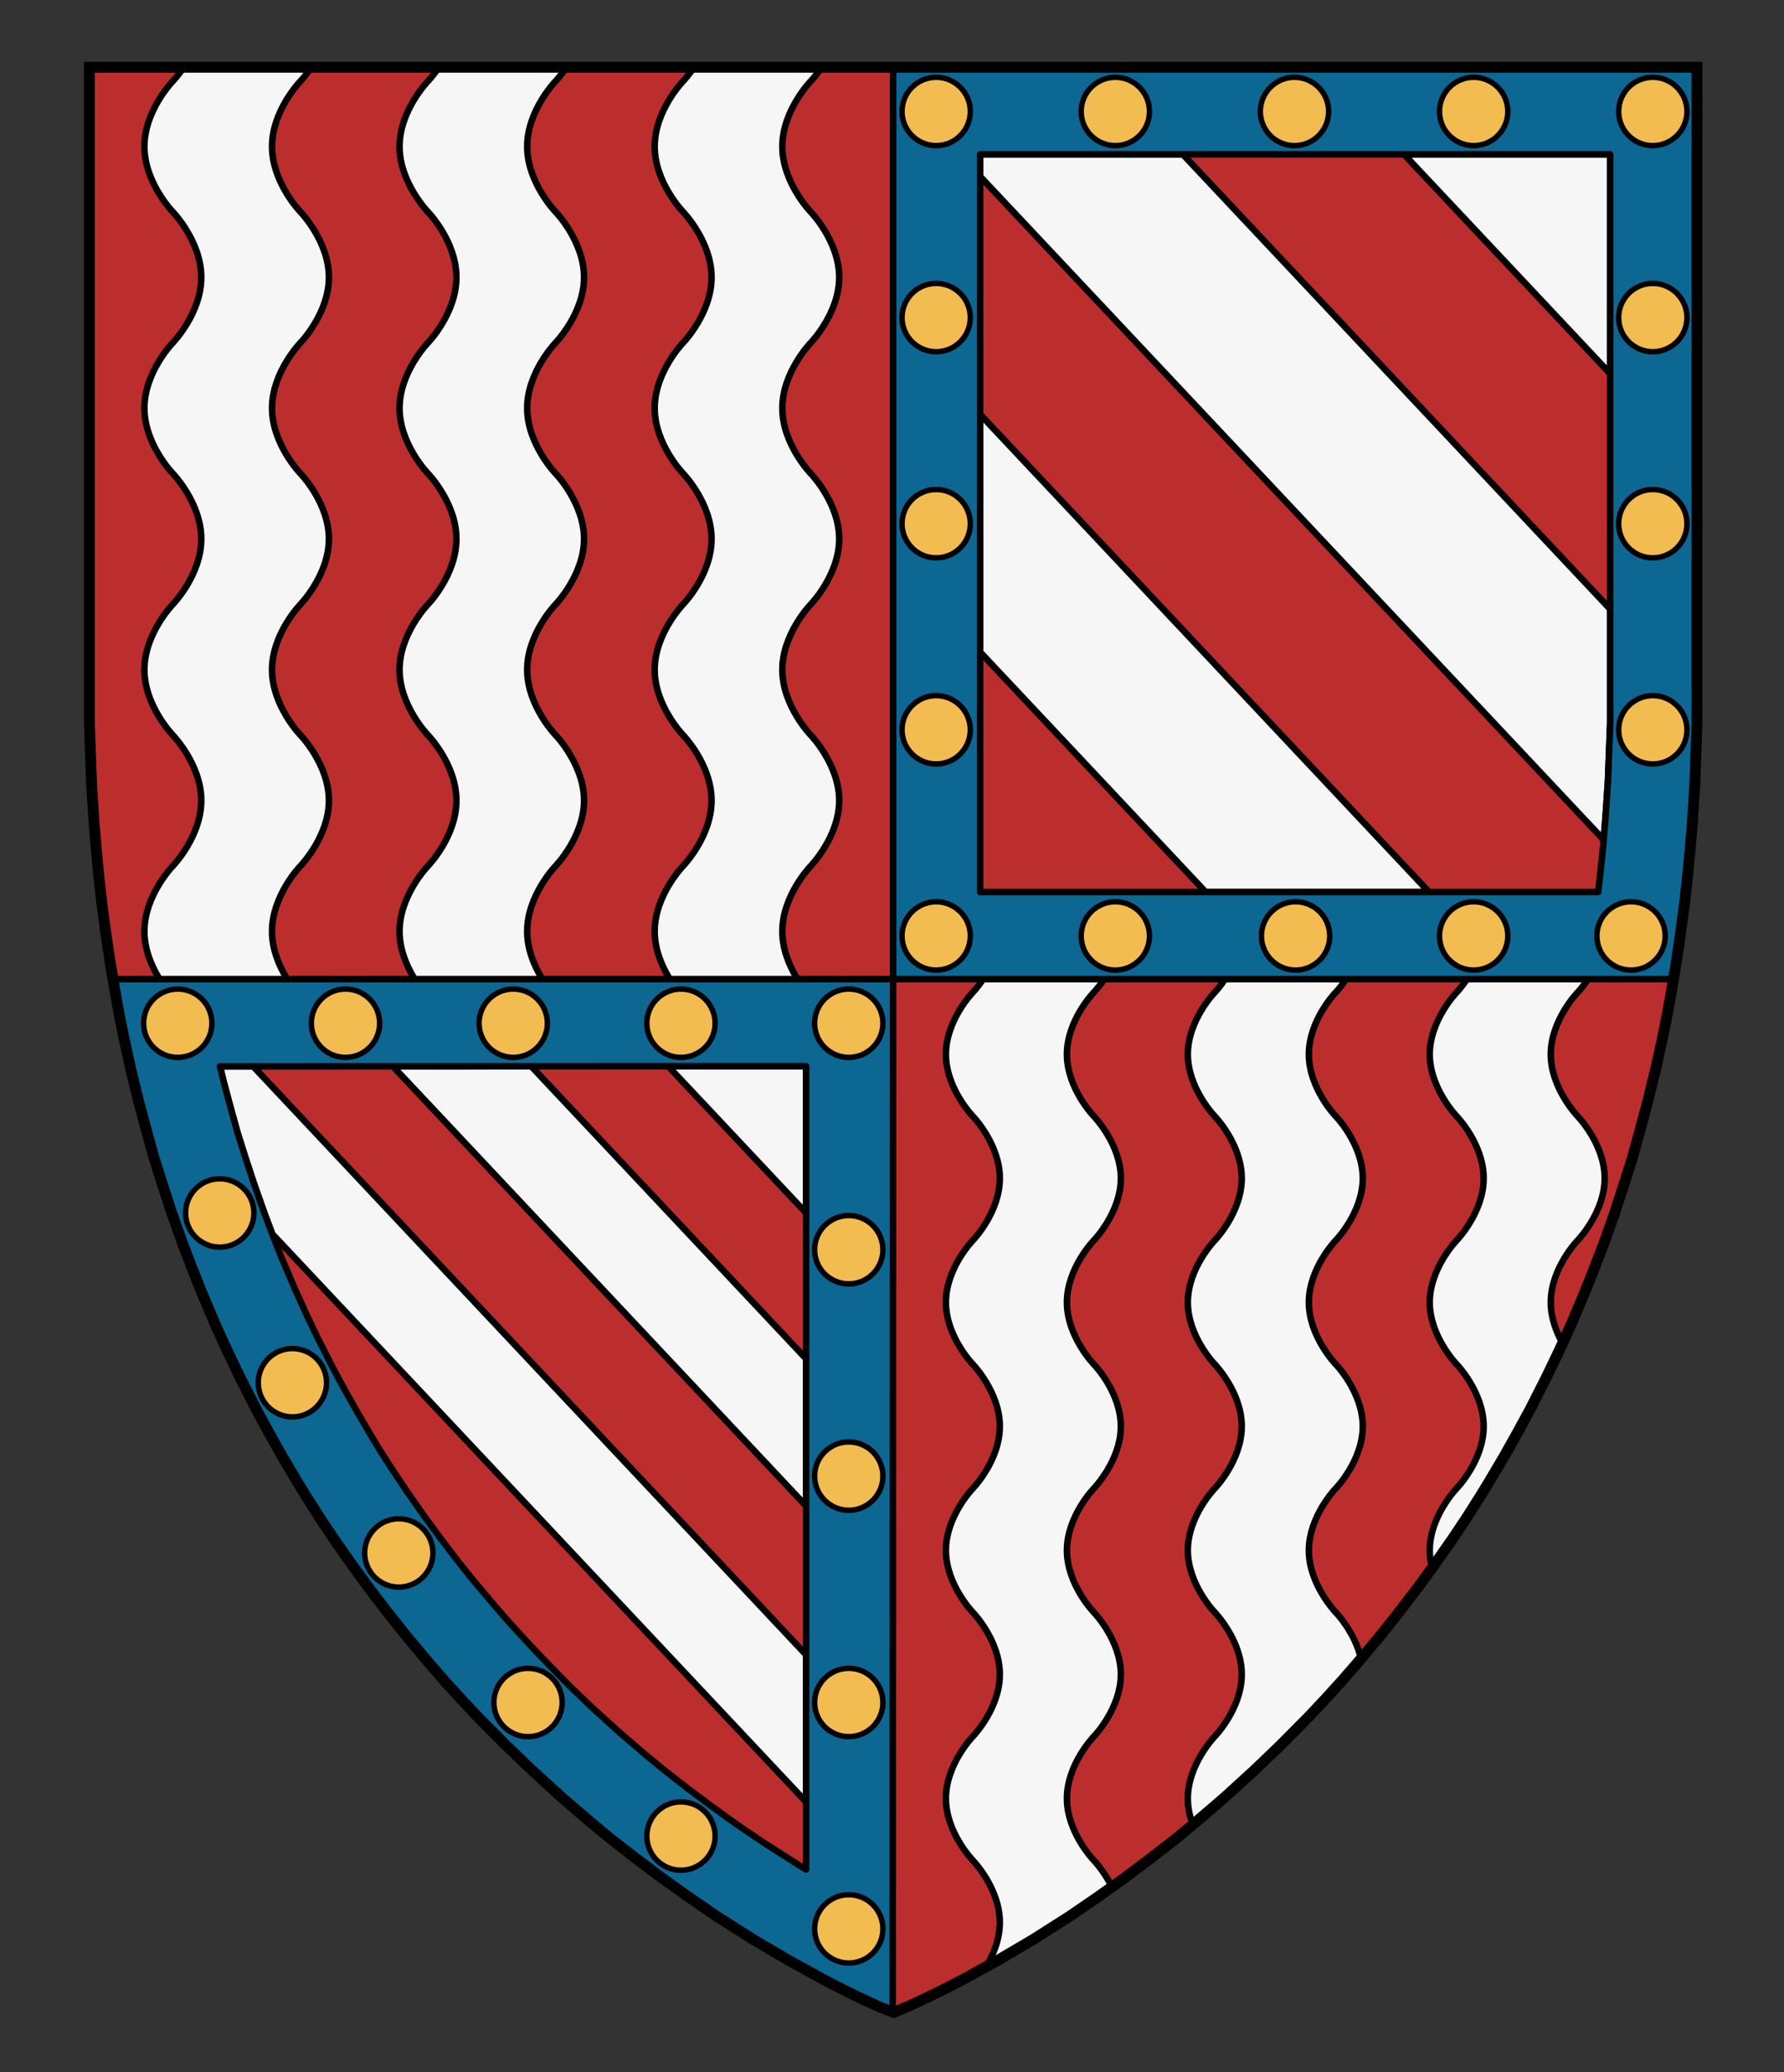 <?xml version="1.0" encoding="UTF-8" standalone="no"?>
<!-- Generator: Adobe Illustrator 16.0.0, SVG Export Plug-In . SVG Version: 6.00 Build 0)  -->

<svg
   xmlns:dc="http://purl.org/dc/elements/1.1/"
   xmlns:cc="http://creativecommons.org/ns#"
   xmlns:rdf="http://www.w3.org/1999/02/22-rdf-syntax-ns#"
   xmlns:svg="http://www.w3.org/2000/svg"
   xmlns="http://www.w3.org/2000/svg"
   xmlns:sodipodi="http://sodipodi.sourceforge.net/DTD/sodipodi-0.dtd"
   xmlns:inkscape="http://www.inkscape.org/namespaces/inkscape"
   version="1.1"
   id="Layer_1"
   x="0px"
   y="0px"
   width="820px"
   height="952px"
   viewBox="0 0 820 952"
   enable-background="new 0 0 820 952"
   xml:space="preserve"
   inkscape:version="0.92.2 (5c3e80d, 2017-08-06)"
   sodipodi:docname="Mauduit_Toison.svg"><rect x="0" y="0" width="820" height="952" fill="#333333" stroke="none"/><defs
     id="defs17" /><sodipodi:namedview
     pagecolor="#ffffff"
     bordercolor="#666666"
     borderopacity="1"
     objecttolerance="10"
     gridtolerance="10"
     guidetolerance="10"
     inkscape:pageopacity="0"
     inkscape:pageshadow="2"
     inkscape:window-width="640"
     inkscape:window-height="480"
     id="namedview15"
     showgrid="false"
     inkscape:zoom="0.24789916"
     inkscape:cx="410"
     inkscape:cy="476"
     inkscape:window-x="0"
     inkscape:window-y="0"
     inkscape:window-maximized="0"
     inkscape:current-layer="Layer_1" /><g
     id="g132"><g
       style="fill:#bc2e2e"
       id="Layer_6"><g
         style="fill:#bc2e2e"
         id="g12"><polygon
           points="529.4,853.3 540.2,844.9 549.4,837.3 562.8,825.8 576.4,813.4 588.5,801.8 601.4,788.8 609.3,780.4 616.5,772.5 623.9,764 634.7,751.1 642.5,741.3 651.6,729.4 659,719.3 667.6,707 673.9,697.6 680.5,687.2 684.3,681 691.4,669 697.4,658.3 703.4,647.3 711,632.3 716.8,620.2 722.4,607.9 728.9,592.5 733.2,581.6 736.8,572.3 742,557.7 746.4,544.2 750.4,531.6 753.9,518.9 757.3,506.3 760.9,491.6 764.1,477.1 766.4,465.6 768.5,453.9 770.5,441.9 772.5,428.4 774.3,414.9 775.6,403.3 776.7,391.8 777.9,377.7 779,360.4 779.4,349.2 780,332.9 780,30.9 41.1,30.9 41.1,332.9 41.7,349.2 42.1,360.4 43.2,377.7 44.4,391.8 45.5,403.3 46.8,414.9 48.6,428.4 50.6,441.9 52.6,453.9 54.7,465.6 57,477.1 60.2,491.6 63.8,506.3 67.2,518.9 70.7,531.6 74.7,544.2 79.1,557.7 84.3,572.3 87.9,581.6 92.2,592.5 98.7,607.9 104.3,620.2 110.1,632.3 117.7,647.3 123.7,658.3 129.7,669 136.8,681 140.6,687.2 147.2,697.6 153.5,707 162.1,719.3 169.5,729.4 178.6,741.3 186.4,751.1 197.2,764 204.6,772.5 211.8,780.4 219.7,788.8 232.6,801.8 244.7,813.4 258.3,825.8 271.7,837.3 280.9,844.9 291.7,853.3 303.8,862.4 315.7,870.9 329.1,880.1 345.9,890.8 362.2,900.4 378.4,909.3 387.9,914.2 395.7,918 403.4,921.6 410.7,924.5 417.7,921.6 425.4,918 433.2,914.2 442.7,909.3 458.9,900.4 475.2,890.8 492,880.1 505.4,870.9 517.3,862.4 "
           id="polygon14"
           style="fill:#bc2e2e" /></g></g><g
       style="fill:#bc2e2e"
       id="Layer_8"><path
         d="M 780.2,30.9 H 410.6 v 418.9 h 358.5 c 0.4,-2.6 1,-5.2 1.6,-7.8 v -0.2 l 2,-13.5 1.8,-13.5 1.3,-11.6 1.1,-11.5 1.1,-14.1 1.1,-17.4 0.4,-11.2 0.6,-16.3 z"
         id="path33"
         inkscape:connector-curvature="0"
         style="fill:#bc2e2e" /><polygon
         points="79.3,557.7 84.5,572.3 88,581.6 92.3,592.5 98.9,607.9 104.4,620.2 110.3,632.3 117.9,647.3 123.8,658.3 129.8,669 137,681 140.7,687.2 147.4,697.6 153.6,707 162.2,719.3 169.7,729.5 178.7,741.3 186.6,751.2 197.3,764 204.8,772.5 212,780.4 219.9,788.8 232.8,801.8 244.8,813.4 258.4,825.8 271.8,837.3 281.1,844.9 291.8,853.3 303.9,862.4 315.8,870.9 329.2,880.1 346.1,890.8 362.3,900.4 378.5,909.3 388.1,914.2 395.9,918 403.6,921.6 410.6,924.4 410.6,449.8 52,449.8 52.7,453.9 54.9,465.6 57.2,477.1 60.4,491.6 63.9,506.3 67.3,518.9 70.9,531.6 74.8,544.2 "
         id="polygon35"
         style="fill:#bc2e2e" /></g><g
       style="fill:#f6f6f6"
       id="g3289"><g
         style="fill:#f6f6f6"
         id="g16"><path
           style="fill:#f6f6f6;stroke:#000000;stroke-width:3;stroke-linejoin:round;stroke-miterlimit:10"
           inkscape:connector-curvature="0"
           id="path18"
           d="m 196.71,397.805 c 0,0 -13.071,13.452 -13.071,30.044 0,16.594 13.071,30.044 13.071,30.044 0,0 2.262,2.332 4.903,6.244 19.58,-0.112 39.163,-0.113 58.739,0.089 -2.667,-3.965 -4.963,-6.333 -4.963,-6.333 0,0 -13.071,-13.452 -13.071,-30.045 0,-16.593 13.071,-30.044 13.071,-30.044 0,0 13.072,-13.452 13.072,-30.045 l -0.004,-0.001 h 0.004 c 0,-16.593 -13.072,-30.044 -13.072,-30.044 0,0 -13.071,-13.452 -13.071,-30.045 0,-16.593 13.071,-30.044 13.071,-30.044 0,0 13.072,-13.452 13.072,-30.045 v 0 c 0,-16.593 -13.072,-30.044 -13.072,-30.044 0,0 -13.071,-13.452 -13.071,-30.045 0,-16.593 13.071,-30.044 13.071,-30.044 0,0 13.072,-13.452 13.072,-30.045 v 0 c 0,-16.593 -13.072,-30.044 -13.072,-30.044 0,0 -13.071,-13.452 -13.071,-30.045 0,-16.593 13.071,-30.044 13.071,-30.044 0,0 2.311,-2.384 4.989,-6.372 h -58.679 c -2.678,3.988 -4.989,6.372 -4.989,6.372 0,0 -13.071,13.452 -13.071,30.044 0,16.594 13.071,30.044 13.071,30.044 0,0 13.071,13.452 13.071,30.044 0,16.592 -13.071,30.044 -13.071,30.044 0,0 -13.071,13.452 -13.071,30.044 0,16.594 13.071,30.044 13.071,30.044 0,0 13.071,13.452 13.071,30.044 0,16.592 -13.071,30.044 -13.071,30.044 0,0 -13.071,13.452 -13.071,30.044 0,16.594 13.071,30.044 13.071,30.044 0,0 13.071,13.452 13.071,30.045 h 0.002 -0.002 c 0,16.599 -13.071,30.051 -13.071,30.051 z"
           stroke-miterlimit="10" /><path
           style="fill:#f6f6f6;stroke:#000000;stroke-width:3;stroke-linejoin:round;stroke-miterlimit:10"
           inkscape:connector-curvature="0"
           id="path20"
           d="m 79.436,397.805 c 0,0 -13.071,13.452 -13.071,30.044 0,16.594 13.071,30.044 13.071,30.044 0,0 2.733,2.817 5.698,7.455 11.857,-0.107 23.714,-0.235 35.57,-0.376 7.562,-0.089 15.126,-0.182 22.691,-0.273 -2.8,-4.253 -5.281,-6.806 -5.281,-6.806 0,0 -13.071,-13.452 -13.071,-30.045 0,-16.593 13.071,-30.044 13.071,-30.044 0,0 13.072,-13.452 13.072,-30.045 l -0.004,-0.001 h 0.004 c 0,-16.593 -13.072,-30.044 -13.072,-30.044 0,0 -13.071,-13.452 -13.071,-30.045 0,-16.593 13.071,-30.044 13.071,-30.044 0,0 13.072,-13.452 13.072,-30.045 0,-16.593 -13.072,-30.044 -13.072,-30.044 0,0 -13.071,-13.452 -13.071,-30.045 0,-16.593 13.071,-30.044 13.071,-30.044 0,0 13.072,-13.452 13.072,-30.045 0,-16.593 -13.072,-30.044 -13.072,-30.044 0,0 -13.071,-13.452 -13.071,-30.045 0,-16.593 13.071,-30.044 13.071,-30.044 0,0 2.311,-2.384 4.989,-6.371 H 84.425 c -2.678,3.988 -4.989,6.372 -4.989,6.372 0,0 -13.071,13.454 -13.071,30.046 0,16.594 13.071,30.044 13.071,30.044 0,0 13.071,13.452 13.071,30.044 0,16.592 -13.071,30.044 -13.071,30.044 0,0 -13.071,13.452 -13.071,30.044 0,16.594 13.071,30.044 13.071,30.044 0,0 13.071,13.452 13.071,30.044 0,16.592 -13.071,30.044 -13.071,30.044 0,0 -13.071,13.452 -13.071,30.044 0,16.594 13.071,30.044 13.071,30.044 0,0 13.071,13.452 13.071,30.045 h 0.002 -0.002 c 0,16.596 -13.071,30.048 -13.071,30.048 z"
           stroke-miterlimit="10" /><path
           style="fill:#f6f6f6;stroke:#000000;stroke-width:3;stroke-linejoin:round;stroke-miterlimit:10"
           inkscape:connector-curvature="0"
           id="path22"
           d="m 313.984,397.805 c 0,0 -13.071,13.452 -13.071,30.044 0,16.594 13.071,30.044 13.071,30.044 0,0 2.822,2.907 5.844,7.681 20.224,0.742 40.434,1.812 60.62,3.309 -3.626,-6.709 -7.785,-10.989 -7.785,-10.989 0,0 -13.071,-13.452 -13.071,-30.045 0,-16.593 13.071,-30.044 13.071,-30.044 0,0 13.072,-13.452 13.072,-30.045 l -0.004,-10e-4 h 0.004 c 0,-16.593 -13.072,-30.044 -13.072,-30.044 0,0 -13.071,-13.452 -13.071,-30.045 0,-16.593 13.071,-30.044 13.071,-30.044 0,0 13.072,-13.452 13.072,-30.045 v 0 c 0,-16.593 -13.072,-30.044 -13.072,-30.044 0,0 -13.071,-13.452 -13.071,-30.045 0,-16.593 13.071,-30.044 13.071,-30.044 0,0 13.072,-13.452 13.072,-30.045 v 0 c 0,-16.593 -13.072,-30.044 -13.072,-30.044 0,0 -13.071,-13.452 -13.071,-30.045 0,-16.593 13.071,-30.044 13.071,-30.044 0,0 2.311,-2.384 4.989,-6.372 h -58.679 c -2.678,3.988 -4.989,6.372 -4.989,6.372 0,0 -13.071,13.452 -13.071,30.044 0,16.594 13.071,30.044 13.071,30.044 0,0 13.071,13.452 13.071,30.044 0,16.592 -13.071,30.044 -13.071,30.044 0,0 -13.071,13.452 -13.071,30.044 0,16.594 13.071,30.044 13.071,30.044 0,0 13.071,13.452 13.071,30.044 0,16.592 -13.071,30.044 -13.071,30.044 0,0 -13.071,13.452 -13.071,30.044 0,16.594 13.071,30.044 13.071,30.044 0,0 13.071,13.452 13.071,30.045 h 0.002 -0.002 c 10e-4,16.598 -13.071,30.05 -13.071,30.05 z"
           stroke-miterlimit="10" /></g><g
         style="fill:#f6f6f6"
         id="Layer_2"><g
           style="fill:#f6f6f6"
           id="g104"><polygon
             stroke-miterlimit="10"
             points="116.382,489.894 101.1,489.9 102.7,496.5 105.9,508.5 109.2,520.4 112.9,532.1 117.1,544.8 122,558.6 125.139,566.875 370.5,827.765 370.5,760.158 "
             id="polygon106"
             style="fill:#f6f6f6;stroke:#000000;stroke-width:3;stroke-linejoin:round;stroke-miterlimit:10" /><polygon
             stroke-miterlimit="10"
             points="370.5,624.178 244.194,489.847 180.587,489.87 370.5,691.803 "
             id="polygon108"
             style="fill:#f6f6f6;stroke:#000000;stroke-width:3;stroke-linejoin:round;stroke-miterlimit:10" /><path
             stroke-miterlimit="10"
             d="m 725.19,512.815 c 0,0 -12.394,-12.755 -12.394,-28.487 0,-15.733 12.394,-28.486 12.394,-28.486 0,0 2.191,-2.26 4.73,-6.041 h -55.637 c -2.539,3.781 -4.73,6.042 -4.73,6.042 0,0 -12.393,12.755 -12.393,28.487 0,15.734 12.393,28.487 12.393,28.487 0,0 12.394,12.755 12.394,28.487 0,15.732 -12.394,28.487 -12.394,28.487 0,0 -12.393,12.755 -12.393,28.487 0,15.734 12.393,28.487 12.393,28.487 0,0 12.394,12.755 12.394,28.487 0,15.732 -12.394,28.487 -12.394,28.487 0,0 -12.393,12.755 -12.393,28.487 0,2.829 0.408,5.557 1.065,8.136 L 659,719.3 l 8.6,-12.3 6.3,-9.4 6.6,-10.4 3.8,-6.2 7.1,-12 6,-10.7 6,-11 7.6,-15 5.8,-12.1 1.42,-3.118 c -2.82,-5.018 -5.423,-11.597 -5.423,-18.807 0,-15.733 12.394,-28.487 12.394,-28.487 0,0 12.394,-12.755 12.394,-28.487 -0.001,-15.733 -12.395,-28.486 -12.395,-28.486 z"
             id="path110"
             inkscape:connector-curvature="0"
             style="fill:#f6f6f6;stroke:#000000;stroke-width:3;stroke-linejoin:round;stroke-miterlimit:10" /><path
             stroke-miterlimit="10"
             d="m 626.39,541.301 v 0 c 0,-15.733 -12.394,-28.486 -12.394,-28.486 0,0 -12.394,-12.755 -12.394,-28.487 0,-15.733 12.394,-28.486 12.394,-28.486 0,0 2.191,-2.26 4.73,-6.041 h -55.637 c -2.539,3.781 -4.73,6.042 -4.73,6.042 0,0 -12.393,12.755 -12.393,28.487 0,15.734 12.393,28.487 12.393,28.487 0,0 12.394,12.755 12.394,28.487 0,15.732 -12.394,28.487 -12.394,28.487 0,0 -12.393,12.755 -12.393,28.487 0,15.734 12.393,28.487 12.393,28.487 0,0 12.394,12.755 12.394,28.487 0,15.732 -12.394,28.487 -12.394,28.487 0,0 -12.393,12.755 -12.393,28.487 0,15.734 12.393,28.487 12.393,28.487 0,0 12.394,12.755 12.394,28.487 h 0.002 -0.002 c 0,15.732 -12.394,28.487 -12.394,28.487 0,0 -12.393,12.755 -12.393,28.487 0,4.319 0.935,8.41 2.289,12.077 l 1.145,-0.946 13.4,-11.5 13.6,-12.4 12.1,-11.6 12.9,-13 7.9,-8.4 7.2,-7.9 7.4,-8.5 1.662,-1.985 c -2.773,-12.257 -11.566,-21.307 -11.566,-21.307 0,0 -12.394,-12.755 -12.394,-28.487 0,-15.733 12.394,-28.487 12.394,-28.487 0,0 12.394,-12.755 12.394,-28.487 v 0 c 0,-15.733 -12.394,-28.486 -12.394,-28.486 0,0 -12.394,-12.755 -12.394,-28.487 0,-15.733 12.394,-28.487 12.394,-28.487 0,0 12.394,-12.759 12.394,-28.491 z"
             id="path112"
             inkscape:connector-curvature="0"
             style="fill:#f6f6f6;stroke:#000000;stroke-width:3;stroke-linejoin:round;stroke-miterlimit:10" /><path
             stroke-miterlimit="10"
             d="m 515.195,541.301 c 0,-15.733 -12.394,-28.486 -12.394,-28.486 0,0 -12.394,-12.755 -12.394,-28.487 0,-15.733 12.394,-28.486 12.394,-28.486 0,0 2.191,-2.26 4.73,-6.041 h -55.637 c -2.539,3.781 -4.73,6.042 -4.73,6.042 0,0 -12.393,12.755 -12.393,28.487 0,15.734 12.393,28.487 12.393,28.487 0,0 12.393,12.755 12.394,28.487 0,15.732 -12.394,28.487 -12.394,28.487 0,0 -12.393,12.755 -12.393,28.487 0,15.734 12.393,28.487 12.393,28.487 0,0 12.393,12.755 12.394,28.487 0,15.732 -12.394,28.487 -12.394,28.487 0,0 -12.393,12.755 -12.393,28.487 0,15.734 12.393,28.487 12.393,28.487 0,0 12.394,12.755 12.394,28.487 h 0.002 -0.002 c 0,15.732 -12.394,28.487 -12.394,28.487 0,0 -12.393,12.755 -12.393,28.487 0,15.734 12.393,28.487 12.393,28.487 0,0 12.393,12.755 12.394,28.487 0,7.99 -3.197,15.207 -6.343,20.38 l 5.685,-3.123 16.3,-9.6 16.8,-10.7 13.4,-9.2 5.687,-4.062 c -3.608,-7.362 -8.286,-12.182 -8.286,-12.182 0,0 -12.394,-12.755 -12.394,-28.487 0,-15.733 12.394,-28.487 12.394,-28.487 0,0 12.394,-12.755 12.394,-28.487 l -0.003,-0.001 h 0.003 c 0,-15.733 -12.394,-28.486 -12.394,-28.486 0,0 -12.394,-12.755 -12.394,-28.487 0,-15.733 12.394,-28.487 12.394,-28.487 0,0 12.394,-12.755 12.394,-28.487 0,-15.733 -12.394,-28.486 -12.394,-28.486 0,0 -12.394,-12.755 -12.394,-28.487 0,-15.733 12.394,-28.487 12.394,-28.487 0,0 12.394,-12.759 12.394,-28.491 z"
             id="path114"
             inkscape:connector-curvature="0"
             style="fill:#f6f6f6;stroke:#000000;stroke-width:3;stroke-linejoin:round;stroke-miterlimit:10" /><polygon
             stroke-miterlimit="10"
             points="370.5,489.8 307.122,489.823 370.5,557.213 "
             id="polygon116"
             style="fill:#f6f6f6;stroke:#000000;stroke-width:3;stroke-linejoin:round;stroke-miterlimit:10" /><polygon
             stroke-miterlimit="10"
             points="738,374.9 739.1,358.4 739.5,347.8 740.1,332.2 740.1,279.805 543.674,70.9 450.5,70.9 450.5,81.061 737.105,385.805 "
             id="polygon118"
             style="fill:#f6f6f6;stroke:#000000;stroke-width:3;stroke-linejoin:round;stroke-miterlimit:10" /><polygon
             stroke-miterlimit="10"
             points="740.1,70.9 645.321,70.9 740.1,171.677 "
             id="polygon120"
             style="fill:#f6f6f6;stroke:#000000;stroke-width:3;stroke-linejoin:round;stroke-miterlimit:10" /><polygon
             stroke-miterlimit="10"
             points="554.175,409.8 656.856,409.8 450.5,190.334 450.5,299.563 "
             id="polygon122"
             style="fill:#f6f6f6;stroke:#000000;stroke-width:3;stroke-linejoin:round;stroke-miterlimit:10" /></g></g></g><g
       id="g3369"><g
         id="Layer_1_copy"><path
           style="fill:#0d6793;stroke:#000000;stroke-width:3;stroke-linejoin:round;stroke-miterlimit:10"
           inkscape:connector-curvature="0"
           id="path38"
           d="m 740.1,70.9 v 261.3 l -0.6,15.6 -0.4,10.6 -1.1,16.5 -1.1,13.4 -1.1,10.8 -1.2,10.7 H 450.5 V 70.9 Z m 40,-40 H 410.5 V 449.8 H 769 c 0.4,-2.6 1,-5.2 1.6,-7.8 v -0.2 l 2,-13.5 1.8,-13.5 1.3,-11.6 1.1,-11.5 1.1,-14.1 1.1,-17.4 0.4,-11.2 0.6,-16.3 z"
           stroke-miterlimit="10" /><path
           style="fill:#0d6793;stroke:#000000;stroke-width:3;stroke-linejoin:round;stroke-miterlimit:10"
           inkscape:connector-curvature="0"
           id="path40"
           d="m 370.5,858.8 -3.5,-2.1 -15.8,-10.1 -12.6,-8.5 -11.1,-8 -11.4,-8.5 -10.1,-7.9 -8.6,-7 -12.6,-10.8 -12.8,-11.6 -11.2,-10.8 -12.2,-12.5 -7.3,-7.8 -6.8,-7.4 -6.9,-7.9 -10.2,-12.1 -7.3,-9.1 -8.5,-11.2 -6.9,-9.4 -8.1,-11.6 -5.8,-8.7 -6.3,-9.8 -3.4,-5.6 -6.7,-11.4 -5.6,-9.9 -5.5,-10.2 -7.2,-14.1 -5.4,-11.3 -5.2,-11.5 -6.2,-14.5 -4,-10.2 -3.3,-8.7 -4.9,-13.8 -4.2,-12.7 -3.7,-11.7 -3.3,-11.9 -3.2,-12 -1.6,-6.6 269.4,-0.1 z m 40,-409 H 52 l 0.7,4.1 2.1,11.7 2.3,11.6 3.2,14.4 3.6,14.7 3.4,12.6 3.6,12.7 3.9,12.6 4.4,13.5 5.2,14.6 3.5,9.3 4.3,10.9 6.5,15.4 5.6,12.3 5.8,12.2 7.6,15 5.9,11 6,10.6 7.1,12 3.8,6.1 6.7,10.4 6.2,9.4 8.6,12.4 7.4,10.1 9.1,11.9 7.9,9.8 10.8,12.8 7.4,8.5 7.2,7.9 7.9,8.4 12.9,13.1 12,11.5 13.6,12.4 13.4,11.5 9.3,7.6 10.7,8.5 12.1,9.1 11.9,8.5 13.4,9.1 16.8,10.7 16.3,9.7 16.2,8.9 9.5,4.9 7.8,3.8 7.7,3.5 7,2.8 z"
           stroke-miterlimit="10" /></g><g
         id="Layer_5_1_"><circle
           style="fill:#f2bc51;stroke:#000000;stroke-width:2.5;stroke-miterlimit:10"
           id="circle43"
           r="15.7"
           cy="51.2"
           cx="595"
           stroke-miterlimit="10" /><circle
           style="fill:#f2bc51;stroke:#000000;stroke-width:2.5;stroke-miterlimit:10"
           id="circle45"
           r="15.7"
           cy="51.2"
           cx="759.7"
           stroke-miterlimit="10" /><circle
           style="fill:#f2bc51;stroke:#000000;stroke-width:2.5;stroke-miterlimit:10"
           id="circle47"
           r="15.7"
           cy="51.2"
           cx="430.3"
           stroke-miterlimit="10" /><circle
           style="fill:#f2bc51;stroke:#000000;stroke-width:2.5;stroke-miterlimit:10"
           id="circle49"
           r="15.7"
           cy="429.95"
           cx="595.5"
           stroke-miterlimit="10" /><circle
           style="fill:#f2bc51;stroke:#000000;stroke-width:2.5;stroke-miterlimit:10"
           id="circle51"
           r="15.7"
           cy="51.2"
           cx="677.35"
           stroke-miterlimit="10" /><circle
           style="fill:#f2bc51;stroke:#000000;stroke-width:2.5;stroke-miterlimit:10"
           id="circle53"
           r="15.7"
           cy="429.95"
           cx="677.35"
           stroke-miterlimit="10" /><circle
           style="fill:#f2bc51;stroke:#000000;stroke-width:2.5;stroke-miterlimit:10"
           id="circle55"
           r="15.7"
           cy="51.2"
           cx="512.65"
           stroke-miterlimit="10" /><circle
           style="fill:#f2bc51;stroke:#000000;stroke-width:2.5;stroke-miterlimit:10"
           id="circle57"
           r="15.7"
           cy="429.95"
           cx="512.65"
           stroke-miterlimit="10" /><circle
           style="fill:#f2bc51;stroke:#000000;stroke-width:2.5;stroke-miterlimit:10"
           id="circle59"
           r="15.7"
           cy="429.95"
           cx="749.7"
           stroke-miterlimit="10" /><circle
           style="fill:#f2bc51;stroke:#000000;stroke-width:2.5;stroke-miterlimit:10"
           id="circle61"
           r="15.7"
           cy="429.95"
           cx="430.3"
           stroke-miterlimit="10" /><circle
           style="fill:#f2bc51;stroke:#000000;stroke-width:2.5;stroke-miterlimit:10"
           id="circle63"
           r="15.7"
           cy="240.575"
           cx="759.7"
           stroke-miterlimit="10" /><circle
           style="fill:#f2bc51;stroke:#000000;stroke-width:2.5;stroke-miterlimit:10"
           id="circle65"
           r="15.7"
           cy="240.575"
           cx="430.3"
           stroke-miterlimit="10" /><circle
           style="fill:#f2bc51;stroke:#000000;stroke-width:2.5;stroke-miterlimit:10"
           id="circle67"
           r="15.7"
           cy="335.263"
           cx="759.7"
           stroke-miterlimit="10" /><circle
           style="fill:#f2bc51;stroke:#000000;stroke-width:2.5;stroke-miterlimit:10"
           id="circle69"
           r="15.7"
           cy="335.263"
           cx="430.3"
           stroke-miterlimit="10" /><circle
           style="fill:#f2bc51;stroke:#000000;stroke-width:2.5;stroke-miterlimit:10"
           id="circle71"
           r="15.7"
           cy="145.887"
           cx="759.7"
           stroke-miterlimit="10" /><circle
           style="fill:#f2bc51;stroke:#000000;stroke-width:2.5;stroke-miterlimit:10"
           id="circle73"
           r="15.7"
           cy="145.887"
           cx="430.3"
           stroke-miterlimit="10" /><circle
           style="fill:#f2bc51;stroke:#000000;stroke-width:2.5;stroke-miterlimit:10"
           id="circle75"
           r="15.7"
           cy="470.058"
           cx="235.9"
           stroke-miterlimit="10" /><circle
           style="fill:#f2bc51;stroke:#000000;stroke-width:2.5;stroke-miterlimit:10"
           id="circle77"
           r="15.7"
           cy="470.058"
           cx="390.125"
           stroke-miterlimit="10" /><circle
           style="fill:#f2bc51;stroke:#000000;stroke-width:2.5;stroke-miterlimit:10"
           id="circle79"
           r="15.7"
           cy="470.058"
           cx="81.7"
           stroke-miterlimit="10" /><circle
           style="fill:#f2bc51;stroke:#000000;stroke-width:2.5;stroke-miterlimit:10"
           id="circle81"
           r="15.7"
           cy="470.058"
           cx="313"
           stroke-miterlimit="10" /><circle
           style="fill:#f2bc51;stroke:#000000;stroke-width:2.5;stroke-miterlimit:10"
           id="circle83"
           r="15.7"
           cy="470.058"
           cx="158.8"
           stroke-miterlimit="10" /><circle
           style="fill:#f2bc51;stroke:#000000;stroke-width:2.5;stroke-miterlimit:10"
           id="circle85"
           r="15.7"
           cy="782.1"
           cx="242.7"
           stroke-miterlimit="10" /><circle
           style="fill:#f2bc51;stroke:#000000;stroke-width:2.5;stroke-miterlimit:10"
           id="circle87"
           r="15.7"
           cy="843.465"
           cx="313"
           stroke-miterlimit="10" /><circle
           style="fill:#f2bc51;stroke:#000000;stroke-width:2.5;stroke-miterlimit:10"
           id="circle89"
           r="15.7"
           cy="886.1"
           cx="390.125"
           stroke-miterlimit="10" /><circle
           style="fill:#f2bc51;stroke:#000000;stroke-width:2.5;stroke-miterlimit:10"
           id="circle91"
           r="15.7"
           cy="557.213"
           cx="101"
           stroke-miterlimit="10" /><circle
           style="fill:#f2bc51;stroke:#000000;stroke-width:2.5;stroke-miterlimit:10"
           id="circle93"
           r="15.7"
           cy="635.213"
           cx="134.4"
           stroke-miterlimit="10" /><circle
           style="fill:#f2bc51;stroke:#000000;stroke-width:2.5;stroke-miterlimit:10"
           id="circle95"
           r="15.7"
           cy="678.1"
           cx="390.125"
           stroke-miterlimit="10" /><circle
           style="fill:#f2bc51;stroke:#000000;stroke-width:2.5;stroke-miterlimit:10"
           id="circle97"
           r="15.7"
           cy="574.1"
           cx="390.125"
           stroke-miterlimit="10" /><circle
           style="fill:#f2bc51;stroke:#000000;stroke-width:2.5;stroke-miterlimit:10"
           id="circle99"
           r="15.7"
           cy="782.1"
           cx="390.125"
           stroke-miterlimit="10" /><circle
           style="fill:#f2bc51;stroke:#000000;stroke-width:2.5;stroke-miterlimit:10"
           id="circle101"
           r="15.7"
           cy="713.4"
           cx="183.3"
           stroke-miterlimit="10" /></g></g><g
       id="Layer_3"><g
         id="Layer_5"><g
           id="g126"><polygon
             style="fill:none;stroke:#000000;stroke-width:5;stroke-miterlimit:10"
             id="polygon128"
             points="505.4,870.9 517.3,862.4 529.4,853.3 540.2,844.9 549.4,837.3 562.8,825.8 576.4,813.4 588.5,801.8 601.4,788.8 609.3,780.4 616.5,772.5 623.9,764 634.7,751.1 642.5,741.3 651.6,729.4 659,719.3 667.6,707 673.9,697.6 680.5,687.2 684.3,681 691.4,669 697.4,658.3 703.4,647.3 711,632.3 716.8,620.2 722.4,607.9 728.9,592.5 733.2,581.6 736.8,572.3 742,557.7 746.4,544.2 750.4,531.6 753.9,518.9 757.3,506.3 760.9,491.6 764.1,477.1 766.4,465.6 768.5,453.9 770.5,441.9 772.5,428.4 774.3,414.9 775.6,403.3 776.7,391.8 777.9,377.7 779,360.4 779.4,349.2 780,332.9 780,30.9 41.1,30.9 41.1,332.9 41.7,349.2 42.1,360.4 43.2,377.7 44.4,391.8 45.5,403.3 46.8,414.9 48.6,428.4 50.6,441.9 52.6,453.9 54.7,465.6 57,477.1 60.2,491.6 63.8,506.3 67.2,518.9 70.7,531.6 74.7,544.2 79.1,557.7 84.3,572.3 87.9,581.6 92.2,592.5 98.7,607.9 104.3,620.2 110.1,632.3 117.7,647.3 123.7,658.3 129.7,669 136.8,681 140.6,687.2 147.2,697.6 153.5,707 162.1,719.3 169.5,729.4 178.6,741.3 186.4,751.1 197.2,764 204.6,772.5 211.8,780.4 219.7,788.8 232.6,801.8 244.7,813.4 258.3,825.8 271.7,837.3 280.9,844.9 291.7,853.3 303.8,862.4 315.7,870.9 329.1,880.1 345.9,890.8 362.2,900.4 378.4,909.3 387.9,914.2 395.7,918 403.4,921.6 410.7,924.5 417.7,921.6 425.4,918 433.2,914.2 442.7,909.3 458.9,900.4 475.2,890.8 492,880.1 "
             stroke-miterlimit="10" /></g></g></g></g></svg>